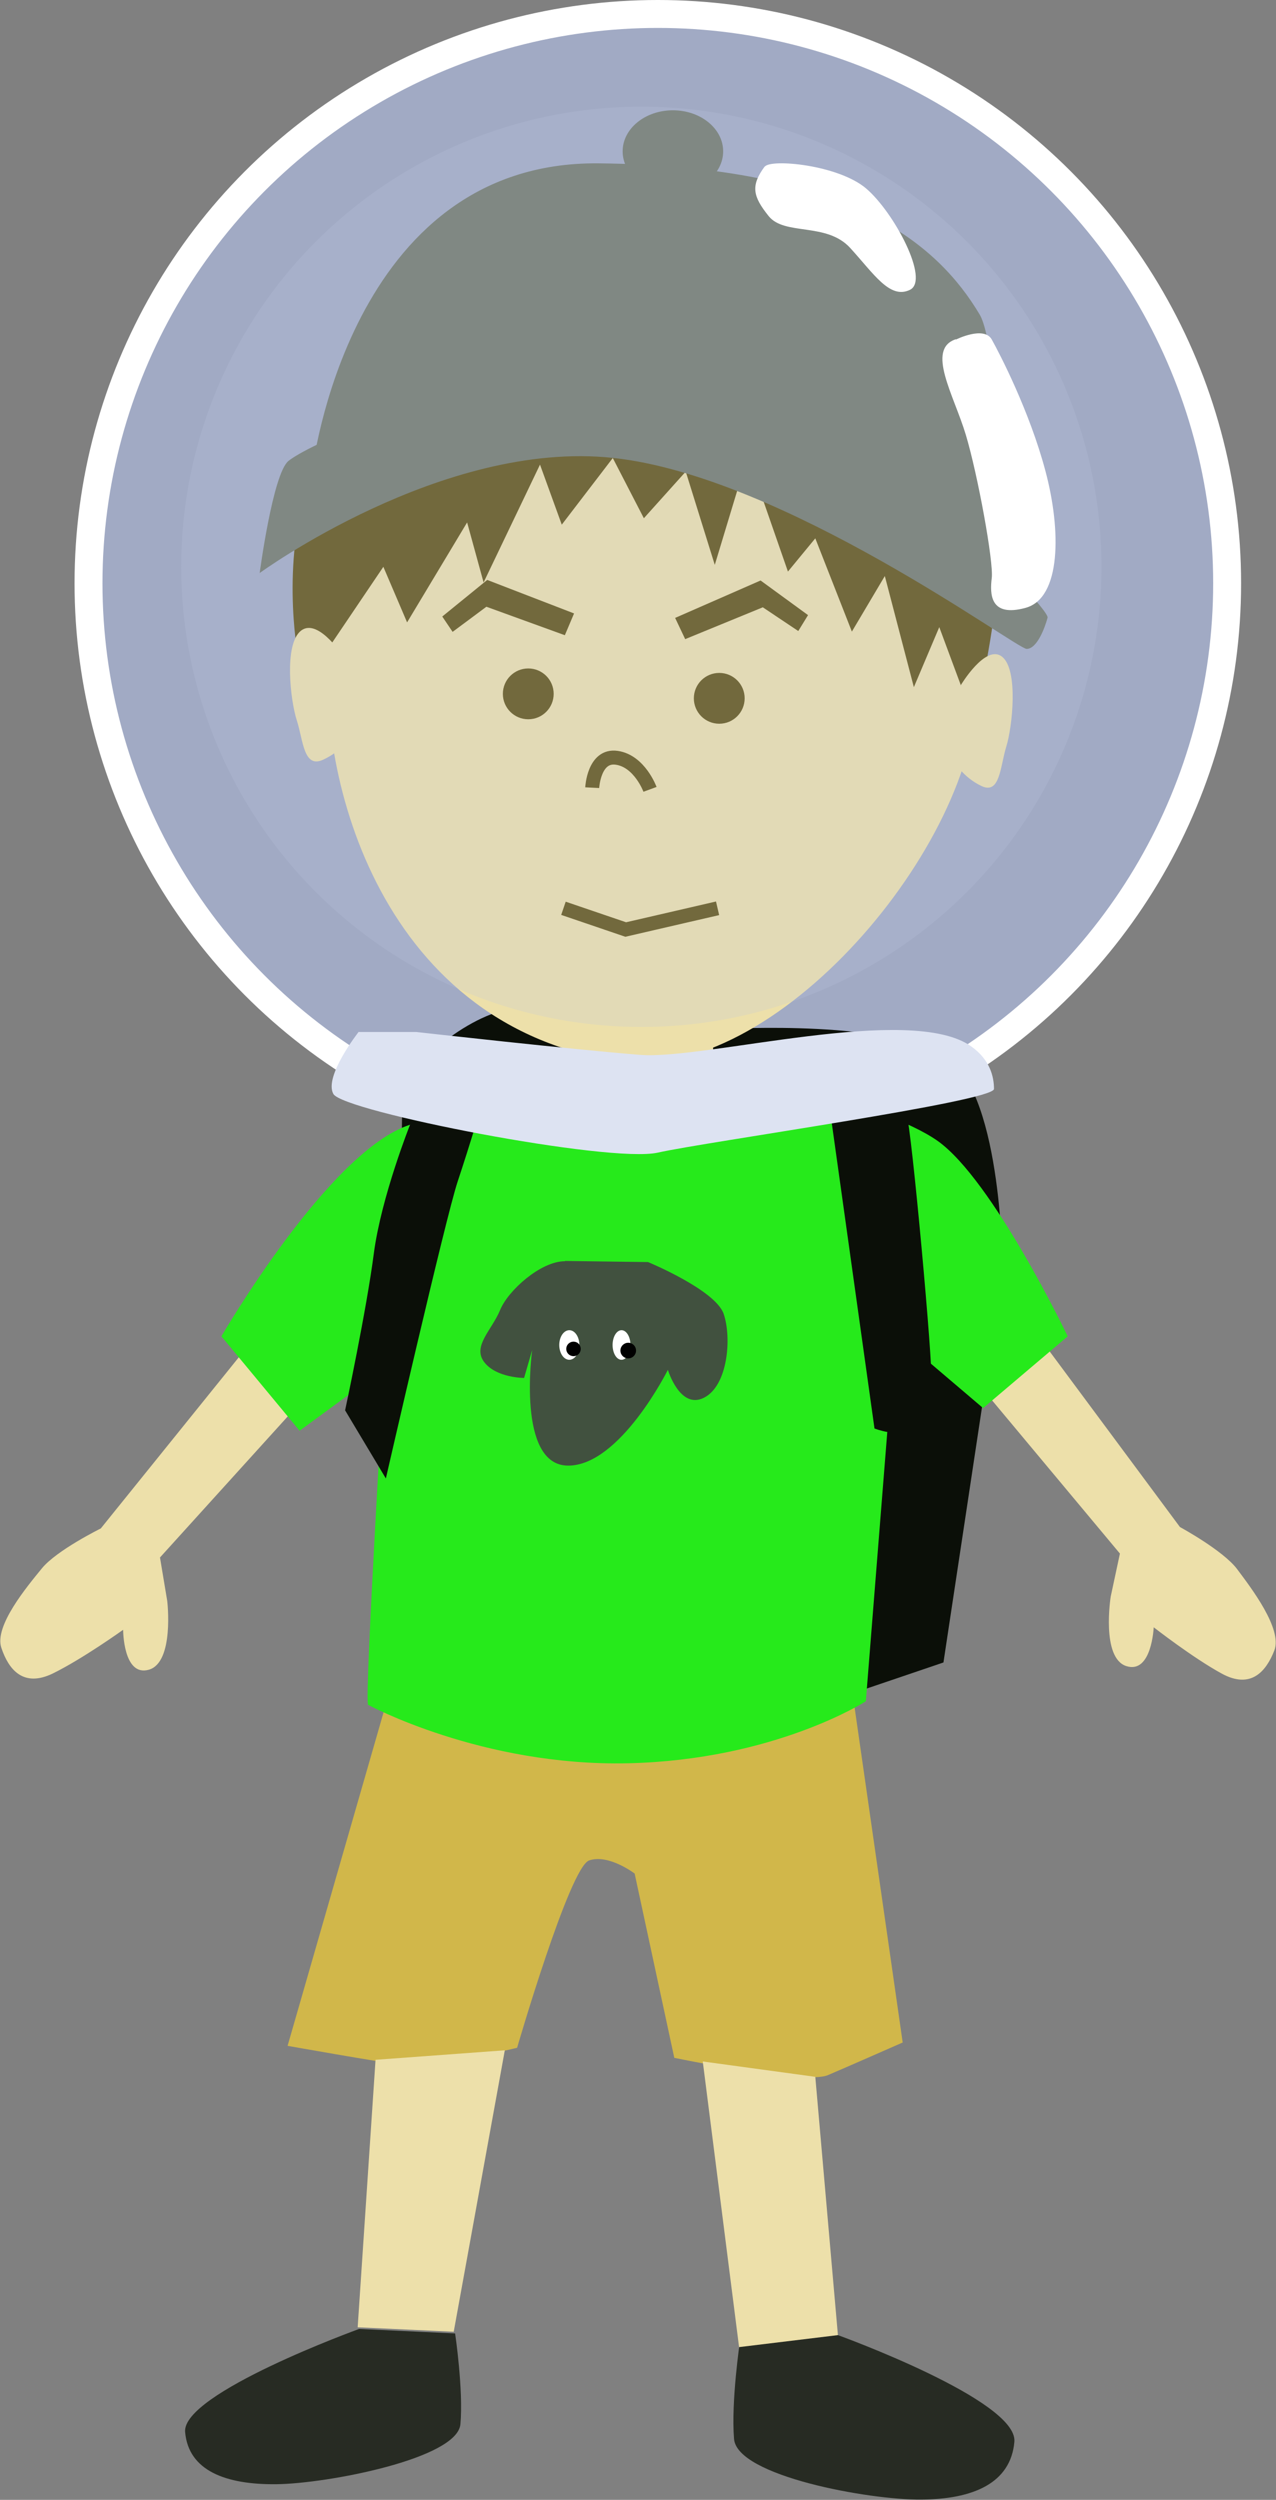 <?xml version="1.0" encoding="UTF-8"?>
<svg id="_レイヤー_2" data-name="レイヤー 2" xmlns="http://www.w3.org/2000/svg" viewBox="0 0 45.7 89.53">
  <rect x="0" y="0" width="45.7" height="89.53" fill="#808080" stroke="none"/>
  <g id="_レイヤー_4" data-name="レイヤー 4">
    <g>
      <circle cx="23.56" cy="20.89" r="20.39" style="fill: #a1aac4; stroke: #fff; stroke-miterlimit: 10;"/>
      <g>
        <g>
          <path d="m26.02,36.85s6-.35,7.95,1.06c1.94,1.41,1.94,7.59,1.94,7.59l-2.12,14.04-5.21,1.77-13.51-4.33s-1.06-17.66-.53-18.36,2.56-2.65,4.5-2.56c1.94.09,6.97.79,6.97.79Z" style="fill: #0b0f08; stroke-width: 0px;"/>
          <path d="m22.12,38.01c5.63.86,12.87-7.77,12.87-13.32s-2.47-13.09-10.65-13.76-11.99,7.55-12.53,11.98c-.55,4.44,1.59,13.76,10.31,15.09Z" style="fill: #ede0aa; stroke-width: 0px;"/>
          <path d="m21.95,16.4l-1.83,2.39-.78-2.15-2.02,4.22-.59-2.15-2.15,3.58-.85-1.99-1.83,2.71-1.24.4s-.65-3.5.52-6.53,2.43-5.48,4.07-6.59,5.53-1.45,5.53-1.45c0,0-1.76-1.19-2.22-1.27s-1.5-.08-1.5-.08c0,0,1.57-1.11,2.35-1.11s2.42.8,2.42.8c0,0,.46-.68,1.31-.68.91,0,3.13,1.77,3.13,1.77,0,0-1.7-.07-2.09,0-.36.07-.59.5-.59.5,0,0,4.79.23,6.62,1.5,1.83,1.27,5.01,4.06,5.01,4.06l-.68.08s.9,1.76,1.17,3.47c.45,2.92-.83,7.92-.83,7.92l-1.24-3.34-.91,2.15-1.04-3.98-1.18,1.99-1.31-3.34-.98,1.19-1.44-4.14-1.18,3.9-1.04-3.34-1.5,1.67-1.11-2.15Z" style="fill: #5e4f0f; stroke-width: 0px;"/>
          <path d="m12.36,23.6s-.94-1.49-1.57-1.02-.39,2.51-.16,3.22.24,1.73.94,1.41,1.02-.86,1.02-.86l-.24-2.75Z" style="fill: #ede0aa; stroke-width: 0px;"/>
          <path d="m34.41,24.54s.89-1.49,1.48-1.02.37,2.51.15,3.22-.22,1.73-.89,1.41-.96-.86-.96-.86l.22-2.75Z" style="fill: #ede0aa; stroke-width: 0px;"/>
          <polygon points="20.56 21.97 17.45 20.77 15.84 22.08 16.21 22.63 17.42 21.73 20.23 22.75 20.56 21.97" style="fill: #5e4f0f; stroke-width: 0px;"/>
          <polygon points="24.18 22.13 27.24 20.79 28.94 22.03 28.59 22.6 27.32 21.75 24.54 22.89 24.18 22.13" style="fill: #5e4f0f; stroke-width: 0px;"/>
          <circle cx="18.92" cy="24.85" r=".91" style="fill: #5e4f0f; stroke-width: 0px;"/>
          <circle cx="25.76" cy="25.01" r=".91" style="fill: #5e4f0f; stroke-width: 0px;"/>
          <path d="m21.21,28.21s.06-1.19.88-1.07,1.19,1.13,1.19,1.13" style="fill: none; stroke: #5e4f0f; stroke-miterlimit: 10; stroke-width: .5px;"/>
          <polyline points="20.18 32.53 22.41 33.29 25.7 32.53" style="fill: none; stroke: #5e4f0f; stroke-miterlimit: 10; stroke-width: .5px;"/>
          <rect x="20.87" y="36.78" width="4.67" height="3.74" style="fill: #ede0aa; stroke-width: 0px;"/>
          <path d="m13.99,60.45l-3.69,12.82s3.26.58,4.2.7,4.02-.63,4.02-.63c0,0,1.88-6.47,2.58-6.71s1.63.47,1.63.47l1.42,6.6s4.68.97,5.5.62c.82-.35,2.68-1.17,2.68-1.17l-1.79-12.47-16.56-.23Z" style="fill: #d1b74a; stroke-width: 0px;"/>
          <path d="m9.15,47.87l-5.54,6.87s-1.58.78-2.11,1.43-1.72,2.07-1.45,2.85c.26.78.79,1.43,1.85.91,1.06-.52,2.51-1.56,2.51-1.56,0,0,0,1.69.92,1.43.92-.26.66-2.46.66-2.46l-.26-1.56,5.28-5.83-1.85-2.07Z" style="fill: #ede0aa; stroke-width: 0px;"/>
          <path d="m37,47.6l5.26,7.09s1.55.84,2.05,1.51,1.63,2.14,1.33,2.91c-.3.77-.85,1.39-1.88.83-1.03-.56-2.44-1.66-2.44-1.66,0,0-.07,1.68-.98,1.39s-.56-2.49-.56-2.49l.33-1.54-5.04-6.04,1.93-2Z" style="fill: #ede0aa; stroke-width: 0px;"/>
          <path d="m13.18,61.03c-.12-.35.58-12.01.58-12.01l-3.03,2.22-2.8-3.38s3.85-6.65,6.76-7.58c2.91-.93,6.18-1.52,6.18-1.52,0,0,.7,1.28,1.87,1.28s3.03-1.75,3.03-1.75c0,0,5.83,1.17,7.81,2.57s4.66,7,4.66,7l-3.03,2.57-3.15-2.68-1.05,13.18s-3.26,2.1-8.51,2.22-9.33-2.1-9.33-2.1Z" style="fill: #26ea1b; stroke-width: 0px;"/>
          <path d="m14.69,40.27s-1.03,2.58-1.3,4.61c-.26,2.03-1.03,5.63-1.03,5.63l1.46,2.44s2.13-9.3,2.57-10.63c.44-1.32.97-3.09.97-3.09l-2.68,1.04Z" style="fill: #0b0f08; stroke-width: 0px;"/>
          <path d="m29.64,39.15l1.68,12.01s.88.35,1.32,0,.62-1.5.71-1.77-.71-9.09-.88-9.45-2.82-.79-2.82-.79Z" style="fill: #0b0f08; stroke-width: 0px;"/>
          <path d="m9.29,20.53s6.55-4.79,12.67-4.13,14.44,6.84,14.81,6.84.65-.75.75-1.12-7.48-8.51-14.95-8.41c-7.48.09-11.68,2.34-12.24,2.8s-1.03,4.02-1.03,4.02Z" style="fill: #6f7769; stroke-width: 0px;"/>
          <path d="m11.18,16.88s1.28-11.12,10.26-11.03,12.15,2.9,13.65,5.42c.7,1.19,1.12,9.53,1.12,9.53,0,0-8.79-6.08-13.27-5.79s-11.75,1.87-11.75,1.87Z" style="fill: #6f7769; stroke-width: 0px;"/>
          <path d="m12.86,83.41s-6.35,2.3-6.23,3.69,1.46,1.89,3.27,1.87,6.48-.91,6.59-2.15-.19-3.25-.19-3.25l-3.44-.16Z" style="fill: #272b23; stroke-width: 0px;"/>
          <path d="m30.01,83.63s6.45,2.33,6.32,3.82-1.49,2.06-3.34,2.07c-1.85.02-6.59-.84-6.7-2.17-.11-1.33.21-3.49.21-3.49l3.5-.24Z" style="fill: #272b23; stroke-width: 0px;"/>
          <ellipse cx="24.1" cy="5.42" rx="1.8" ry="1.47" style="fill: #6f7769; stroke-width: 0px;"/>
          <polygon points="12.81 83.35 13.45 73.77 18.08 73.43 16.25 83.51 12.81 83.35" style="fill: #ede0aa; stroke-width: 0px;"/>
          <polygon points="25.17 73.83 26.47 84.06 30.01 83.63 29.2 74.38 25.17 73.83" style="fill: #ede0aa; stroke-width: 0px;"/>
        </g>
        <path d="m20.23,45.17c-.86,0-2.03,1.04-2.32,1.75s-1,1.29-.57,1.86,1.43.57,1.43.57l.29-1s-.57,4.14,1.29,4.14,3.57-3.43,3.57-3.43c0,0,.43,1.43,1.29,1,.86-.43,1-2.14.71-3s-2.71-1.86-2.71-1.86l-2.97-.04Z" style="fill: #41513f; stroke-width: 0px;"/>
        <ellipse cx="20.39" cy="48.17" rx=".36" ry=".53" style="fill: #fff; stroke-width: 0px;"/>
        <ellipse cx="22.26" cy="48.17" rx=".32" ry=".53" style="fill: #fff; stroke-width: 0px;"/>
        <circle cx="20.54" cy="48.31" r=".26" style="stroke-width: 0px;"/>
        <circle cx="22.5" cy="48.37" r=".28" style="stroke-width: 0px;"/>
      </g>
      <path d="m12.85,36.95s-1.26,1.6-.91,2.23,9.88,2.49,11.62,2.1,12.04-1.83,12.04-2.28-.15-1.05-.81-1.52c-2.17-1.56-9.52.48-11.85.3s-8.03-.82-8.03-.82h-2.06Z" style="fill: #dde3f2; stroke-width: 0px;"/>
      <circle cx="22.97" cy="20.3" r="16.48" style="fill: #bcc7e2; opacity: .22; stroke-width: 0px;"/>
      <path d="m34.23,12.15c-1.07.36-.07,1.99.36,3.42s1,4.56.93,5.13-.07,1.42,1.21,1.07,1.28-2.78.71-4.91c-.57-2.14-1.64-4.2-1.92-4.7s-1.28,0-1.28,0Z" style="fill: #fff; stroke-width: 0px;"/>
      <path d="m27.39,5.96c-.51.69-.43,1.07.14,1.78s2.07.21,2.92,1.14,1.42,1.85,2.14,1.5-.57-2.78-1.57-3.63c-1-.85-3.42-1.07-3.63-.78Z" style="fill: #fff; stroke-width: 0px;"/>
    </g>
  </g>
</svg>